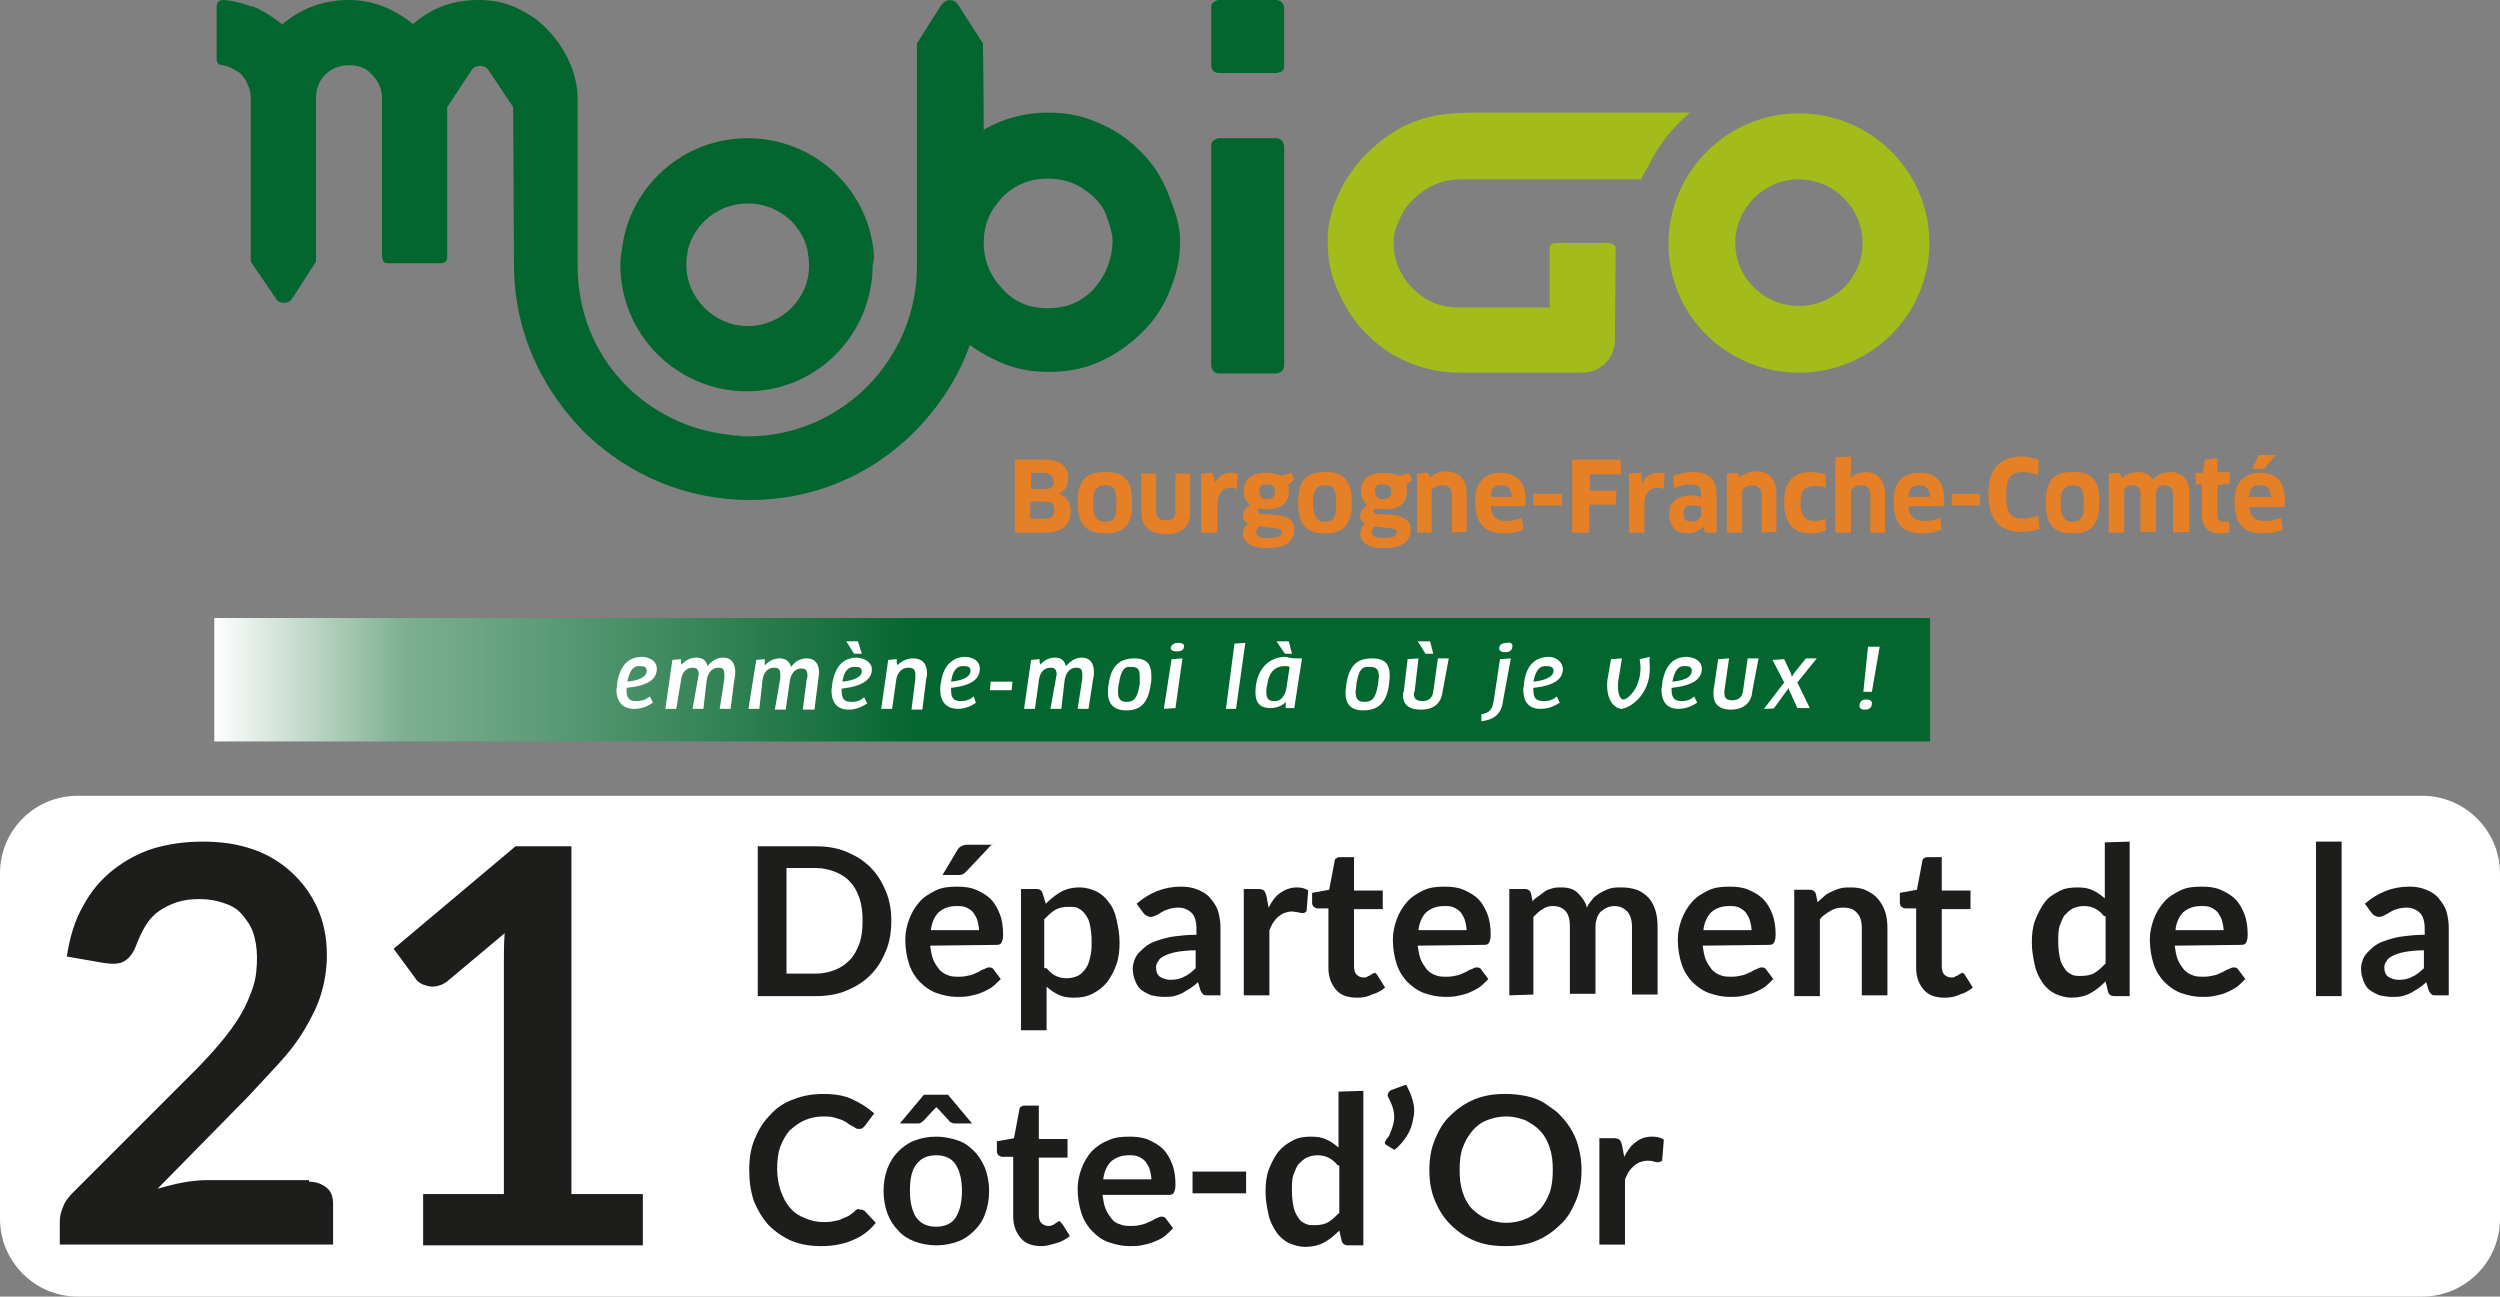 <?xml version="1.0" encoding="utf-8"?>
<!-- Generator: Adobe Illustrator 26.2.0, SVG Export Plug-In . SVG Version: 6.00 Build 0)  -->
<svg version="1.1" id="Calque_1" xmlns="http://www.w3.org/2000/svg" xmlns:xlink="http://www.w3.org/1999/xlink" x="0px" y="0px"
	 viewBox="0 0 322 167" style="enable-background:new 0 0 322 167;" xml:space="preserve">
<rect x="0" y="0" width="322" height="167" fill="#808080" stroke="none"/>
<style type="text/css">
	.st0{fill:#FFFFFF;}
	.st1{enable-background:new    ;}
	.st2{fill:#1D1D1B;}
	.st3{fill:url(#SVGID_1_);}
	.st4{fill-rule:evenodd;clip-rule:evenodd;fill:#E68026;}
	.st5{fill-rule:evenodd;clip-rule:evenodd;fill:#FFFFFF;}
	.st6{fill-rule:evenodd;clip-rule:evenodd;fill:#A3BC1B;}
	.st7{fill-rule:evenodd;clip-rule:evenodd;fill:#04662F;}
</style>
<g id="a">
</g>
<g id="b">
	<g id="c">
		<path class="st0" d="M10,102.5h302c5.5,0,10,4.5,10,10V157c0,5.5-4.5,10-10,10H10c-5.5,0-10-4.5-10-10v-44.5
			C0,107,4.4,102.5,10,102.5z"/>
	</g>
	<g id="d">
		<g id="e">
			<g class="st1">
				<path class="st2" d="M114.8,118.6c0,1.4-0.2,2.7-0.7,3.9c-0.5,1.2-1.1,2.2-2,3.1s-1.9,1.5-3.1,2c-1.2,0.5-2.5,0.7-4,0.7h-7.4
					V109h7.4c1.5,0,2.8,0.2,4,0.7s2.2,1.1,3.1,2s1.5,1.9,2,3.1S114.8,117.2,114.8,118.6z M111.1,118.6c0-1.1-0.1-2-0.4-2.9
					s-0.7-1.6-1.2-2.1c-0.5-0.6-1.2-1-1.9-1.3c-0.8-0.3-1.6-0.5-2.5-0.5h-3.8v13.6h3.8c0.9,0,1.8-0.2,2.5-0.5
					c0.8-0.3,1.4-0.8,1.9-1.3s0.9-1.3,1.2-2.1S111.1,119.6,111.1,118.6z"/>
			</g>
			<g class="st1">
				<path class="st2" d="M119.8,121.8c0.1,0.7,0.2,1.3,0.4,1.8s0.5,0.9,0.8,1.3c0.3,0.3,0.7,0.6,1.1,0.7c0.4,0.2,0.9,0.2,1.5,0.2
					c0.5,0,1-0.1,1.4-0.2s0.7-0.3,1-0.4c0.3-0.2,0.5-0.3,0.8-0.4c0.2-0.1,0.4-0.2,0.6-0.2c0.3,0,0.5,0.1,0.6,0.3l0.9,1.2
					c-0.4,0.4-0.8,0.8-1.2,1.1c-0.5,0.3-0.9,0.5-1.4,0.7c-0.5,0.2-1,0.3-1.5,0.4s-1,0.1-1.5,0.1c-1,0-1.8-0.2-2.7-0.5
					c-0.8-0.3-1.5-0.8-2.1-1.4s-1.1-1.4-1.4-2.3c-0.3-0.9-0.5-2-0.5-3.2c0-0.9,0.2-1.8,0.5-2.6s0.7-1.5,1.3-2.2s1.3-1.1,2.1-1.5
					s1.7-0.5,2.8-0.5c0.9,0,1.7,0.1,2.4,0.4s1.4,0.7,1.9,1.2s0.9,1.2,1.2,2s0.4,1.7,0.4,2.6c0,0.5-0.1,0.8-0.2,1
					c-0.1,0.2-0.3,0.3-0.6,0.3L119.8,121.8L119.8,121.8z M126.1,119.8c0-0.4-0.1-0.8-0.2-1.2c-0.1-0.4-0.3-0.7-0.5-1
					s-0.5-0.5-0.9-0.7s-0.8-0.2-1.3-0.2c-1,0-1.7,0.3-2.3,0.8c-0.5,0.5-0.9,1.3-1,2.3L126.1,119.8L126.1,119.8z M127.8,108.7
					l-3.3,3.5c-0.2,0.2-0.3,0.3-0.5,0.4s-0.4,0.1-0.6,0.1h-2l1.9-3.2c0.1-0.2,0.3-0.4,0.5-0.5s0.4-0.2,0.8-0.2h3.2V108.7z"/>
				<path class="st2" d="M134.7,116.4c0.6-0.6,1.2-1.1,1.9-1.5s1.5-0.6,2.5-0.6c0.7,0,1.4,0.2,2.1,0.5c0.6,0.3,1.2,0.8,1.6,1.4
					c0.5,0.6,0.8,1.3,1,2.2s0.4,1.9,0.4,3c0,1-0.1,2-0.4,2.8c-0.3,0.9-0.7,1.6-1.2,2.3c-0.5,0.6-1.1,1.1-1.9,1.5s-1.5,0.5-2.4,0.5
					c-0.8,0-1.4-0.1-2-0.4c-0.5-0.2-1-0.6-1.5-1v5.6h-3.3v-18.2h2c0.4,0,0.7,0.2,0.8,0.6L134.7,116.4z M134.8,124.7
					c0.4,0.5,0.8,0.8,1.2,1s0.9,0.3,1.4,0.3s0.9-0.1,1.4-0.3c0.4-0.2,0.7-0.5,1-0.9s0.5-0.9,0.6-1.5c0.2-0.6,0.2-1.3,0.2-2.1
					c0-0.8-0.1-1.5-0.2-2c-0.1-0.6-0.3-1-0.6-1.4c-0.2-0.3-0.5-0.6-0.9-0.8c-0.3-0.2-0.7-0.2-1.2-0.2c-0.7,0-1.3,0.1-1.8,0.4
					s-0.9,0.7-1.4,1.2v6.3H134.8z"/>
				<path class="st2" d="M146.4,116.4c1.6-1.4,3.5-2.2,5.7-2.2c0.8,0,1.5,0.1,2.2,0.4s1.2,0.6,1.6,1.1s0.8,1,1,1.7s0.3,1.4,0.3,2.1
					v8.7h-1.5c-0.3,0-0.6,0-0.7-0.1s-0.3-0.3-0.4-0.6l-0.3-1c-0.3,0.3-0.7,0.6-1,0.8c-0.3,0.2-0.7,0.4-1,0.6
					c-0.4,0.2-0.7,0.3-1.1,0.4s-0.9,0.1-1.3,0.1c-0.6,0-1.1-0.1-1.6-0.2c-0.5-0.2-0.9-0.4-1.3-0.7s-0.6-0.7-0.8-1.2s-0.3-1-0.3-1.6
					c0-0.3,0.1-0.7,0.2-1c0.1-0.3,0.3-0.7,0.6-1s0.6-0.6,1-0.9s0.9-0.5,1.5-0.7s1.3-0.4,2.1-0.5s1.7-0.2,2.8-0.2v-0.8
					c0-0.9-0.2-1.6-0.6-2c-0.4-0.4-1-0.7-1.7-0.7c-0.5,0-1,0.1-1.3,0.2c-0.4,0.1-0.7,0.3-0.9,0.4c-0.3,0.2-0.5,0.3-0.7,0.4
					s-0.5,0.2-0.7,0.2s-0.4-0.1-0.6-0.2c-0.2-0.1-0.3-0.3-0.4-0.4L146.4,116.4z M154,122.4c-1,0-1.8,0.1-2.4,0.2s-1.2,0.3-1.6,0.5
					c-0.4,0.2-0.7,0.4-0.8,0.7c-0.2,0.2-0.3,0.5-0.3,0.8c0,0.6,0.2,1,0.5,1.2s0.8,0.4,1.3,0.4c0.7,0,1.3-0.1,1.8-0.4
					c0.5-0.2,1-0.6,1.5-1.1V122.4z"/>
				<path class="st2" d="M163.4,116.9c0.4-0.8,0.9-1.5,1.5-1.9s1.3-0.7,2.1-0.7c0.6,0,1.1,0.1,1.5,0.4l-0.2,2.5
					c0,0.2-0.1,0.3-0.2,0.3c-0.1,0.1-0.2,0.1-0.3,0.1s-0.3,0-0.6-0.1c-0.3,0-0.5-0.1-0.8-0.1c-0.4,0-0.7,0.1-1,0.2s-0.5,0.3-0.8,0.5
					c-0.2,0.2-0.4,0.4-0.6,0.7s-0.3,0.6-0.5,1v8.4h-3.3v-13.7h1.9c0.3,0,0.6,0.1,0.7,0.2s0.2,0.3,0.3,0.6L163.4,116.9z"/>
			</g>
			<g class="st1">
				<path class="st2" d="M174.8,128.5c-1.2,0-2.1-0.3-2.7-1s-1-1.6-1-2.8V117h-1.4c-0.2,0-0.3-0.1-0.5-0.2c-0.1-0.1-0.2-0.3-0.2-0.5
					V115l2.2-0.4l0.7-3.7c0-0.2,0.1-0.3,0.3-0.4c0.1-0.1,0.3-0.1,0.5-0.1h1.7v4.3h3.7v2.4h-3.7v7.4c0,0.4,0.1,0.8,0.3,1
					s0.5,0.4,0.9,0.4c0.2,0,0.4,0,0.5-0.1s0.3-0.1,0.4-0.2c0.1-0.1,0.2-0.1,0.3-0.2c0.1,0,0.2-0.1,0.2-0.1c0.1,0,0.2,0,0.2,0.1
					c0.1,0,0.1,0.1,0.2,0.2l1,1.6c-0.5,0.4-1,0.7-1.7,0.9C176.1,128.4,175.5,128.5,174.8,128.5z"/>
			</g>
			<g class="st1">
				<path class="st2" d="M182.6,121.8c0.1,0.7,0.2,1.3,0.4,1.8s0.5,0.9,0.8,1.3c0.3,0.3,0.7,0.6,1.1,0.7c0.4,0.2,0.9,0.2,1.5,0.2
					c0.5,0,1-0.1,1.4-0.2s0.7-0.3,1-0.4c0.3-0.2,0.5-0.3,0.8-0.4c0.2-0.1,0.4-0.2,0.6-0.2c0.3,0,0.5,0.1,0.6,0.3l0.9,1.2
					c-0.4,0.4-0.8,0.8-1.2,1.1c-0.5,0.3-0.9,0.5-1.4,0.7c-0.5,0.2-1,0.3-1.5,0.4s-1,0.1-1.5,0.1c-1,0-1.8-0.2-2.7-0.5
					c-0.8-0.3-1.5-0.8-2.1-1.4s-1.1-1.4-1.4-2.3c-0.3-0.9-0.5-2-0.5-3.2c0-0.9,0.2-1.8,0.5-2.6s0.7-1.5,1.3-2.2s1.3-1.1,2.1-1.5
					s1.7-0.5,2.8-0.5c0.9,0,1.7,0.1,2.4,0.4s1.4,0.7,1.9,1.2s0.9,1.2,1.2,2s0.4,1.7,0.4,2.6c0,0.5-0.1,0.8-0.2,1
					c-0.1,0.2-0.3,0.3-0.6,0.3L182.6,121.8L182.6,121.8z M188.9,119.8c0-0.4-0.1-0.8-0.2-1.2c-0.1-0.4-0.3-0.7-0.5-1
					s-0.5-0.5-0.9-0.7s-0.8-0.2-1.3-0.2c-1,0-1.7,0.3-2.3,0.8c-0.5,0.5-0.9,1.3-1,2.3L188.9,119.8L188.9,119.8z"/>
				<path class="st2" d="M194.4,128.2v-13.7h2c0.4,0,0.7,0.2,0.8,0.6l0.2,1c0.2-0.3,0.5-0.5,0.8-0.7s0.5-0.4,0.8-0.6s0.6-0.3,1-0.4
					s0.7-0.1,1.1-0.1c0.9,0,1.6,0.2,2.1,0.7s1,1.1,1.2,1.9c0.2-0.5,0.5-0.8,0.8-1.2c0.3-0.3,0.7-0.6,1.1-0.8
					c0.4-0.2,0.8-0.4,1.2-0.5s0.9-0.1,1.3-0.1c0.8,0,1.4,0.1,2,0.3c0.6,0.2,1.1,0.6,1.5,1s0.7,1,0.9,1.6c0.2,0.6,0.3,1.4,0.3,2.2
					v8.7h-3.3v-8.7c0-0.9-0.2-1.5-0.6-2c-0.4-0.4-0.9-0.7-1.7-0.7c-0.3,0-0.7,0.1-0.9,0.2c-0.3,0.1-0.5,0.3-0.8,0.5
					c-0.2,0.2-0.4,0.5-0.5,0.8s-0.2,0.7-0.2,1.1v8.7h-3.3v-8.7c0-0.9-0.2-1.6-0.6-2c-0.4-0.4-0.9-0.6-1.6-0.6
					c-0.5,0-0.9,0.1-1.3,0.4c-0.4,0.2-0.8,0.6-1.2,1v10L194.4,128.2L194.4,128.2z"/>
				<path class="st2" d="M219.3,121.8c0.1,0.7,0.2,1.3,0.4,1.8c0.2,0.5,0.5,0.9,0.8,1.3c0.3,0.3,0.7,0.6,1.1,0.7
					c0.4,0.2,0.9,0.2,1.5,0.2c0.5,0,1-0.1,1.4-0.2s0.7-0.3,1-0.4c0.3-0.2,0.5-0.3,0.8-0.4c0.2-0.1,0.4-0.2,0.6-0.2
					c0.3,0,0.5,0.1,0.6,0.3l0.9,1.2c-0.4,0.4-0.8,0.8-1.2,1.1c-0.5,0.3-0.9,0.5-1.4,0.7c-0.5,0.2-1,0.3-1.5,0.4s-1,0.1-1.5,0.1
					c-1,0-1.8-0.2-2.7-0.5c-0.8-0.3-1.5-0.8-2.1-1.4s-1.1-1.4-1.4-2.3s-0.5-2-0.5-3.2c0-0.9,0.2-1.8,0.5-2.6s0.7-1.5,1.3-2.2
					s1.3-1.1,2.1-1.5c0.8-0.4,1.7-0.5,2.8-0.5c0.9,0,1.7,0.1,2.4,0.4s1.4,0.7,1.9,1.2s0.9,1.2,1.2,2c0.3,0.8,0.4,1.7,0.4,2.6
					c0,0.5-0.1,0.8-0.2,1s-0.3,0.3-0.6,0.3L219.3,121.8L219.3,121.8z M225.6,119.8c0-0.4-0.1-0.8-0.2-1.2c-0.1-0.4-0.3-0.7-0.5-1
					s-0.5-0.5-0.9-0.7s-0.8-0.2-1.3-0.2c-1,0-1.7,0.3-2.3,0.8c-0.5,0.5-0.9,1.3-1,2.3L225.6,119.8L225.6,119.8z"/>
			</g>
			<g class="st1">
				<path class="st2" d="M234.1,116.2c0.3-0.3,0.6-0.5,0.9-0.8s0.6-0.4,1-0.6s0.7-0.3,1.1-0.4s0.8-0.1,1.3-0.1c0.7,0,1.4,0.1,2,0.4
					s1.1,0.6,1.5,1.1s0.7,1,0.9,1.6c0.2,0.6,0.3,1.3,0.3,2.1v8.7h-3.3v-8.7c0-0.8-0.2-1.5-0.6-1.9c-0.4-0.5-1-0.7-1.8-0.7
					c-0.6,0-1.1,0.1-1.6,0.4s-1,0.6-1.4,1.1v9.9h-3.3v-13.7h2c0.4,0,0.7,0.2,0.8,0.6L234.1,116.2z"/>
			</g>
			<g class="st1">
				<path class="st2" d="M250.5,128.5c-1.2,0-2.1-0.3-2.7-1s-1-1.6-1-2.8V117h-1.4c-0.2,0-0.3-0.1-0.5-0.2c-0.1-0.1-0.2-0.3-0.2-0.5
					V115l2.2-0.4l0.7-3.7c0-0.2,0.1-0.3,0.3-0.4c0.1-0.1,0.3-0.1,0.5-0.1h1.7v4.3h3.7v2.4h-3.7v7.4c0,0.4,0.1,0.8,0.3,1
					c0.2,0.2,0.5,0.4,0.9,0.4c0.2,0,0.4,0,0.5-0.1s0.3-0.1,0.4-0.2s0.2-0.1,0.3-0.2c0.1,0,0.2-0.1,0.2-0.1c0.1,0,0.2,0,0.2,0.1
					c0.1,0,0.1,0.1,0.2,0.2l1,1.6c-0.5,0.4-1,0.7-1.7,0.9C251.8,128.4,251.2,128.5,250.5,128.5z"/>
				<path class="st2" d="M274.3,108.4v19.9h-2c-0.4,0-0.7-0.2-0.8-0.6l-0.3-1.3c-0.6,0.6-1.2,1.1-1.9,1.5c-0.7,0.4-1.6,0.6-2.5,0.6
					c-0.7,0-1.4-0.2-2.1-0.5c-0.6-0.3-1.2-0.8-1.6-1.4s-0.8-1.3-1-2.2s-0.4-1.9-0.4-3c0-1,0.1-2,0.4-2.8s0.7-1.6,1.2-2.3
					s1.1-1.1,1.9-1.5c0.7-0.4,1.5-0.5,2.4-0.5c0.8,0,1.4,0.1,2,0.4c0.5,0.2,1,0.6,1.5,1v-7.2L274.3,108.4L274.3,108.4z M271,118
					c-0.4-0.5-0.8-0.8-1.2-1c-0.4-0.2-0.9-0.3-1.4-0.3s-0.9,0.1-1.4,0.3c-0.4,0.2-0.7,0.5-1,0.8s-0.5,0.9-0.7,1.4
					c-0.2,0.6-0.2,1.3-0.2,2.1c0,0.8,0.1,1.5,0.2,2c0.1,0.6,0.3,1,0.6,1.4c0.2,0.4,0.5,0.6,0.9,0.8c0.3,0.2,0.7,0.2,1.2,0.2
					c0.7,0,1.3-0.1,1.8-0.4s0.9-0.7,1.4-1.2V118H271z"/>
				<path class="st2" d="M280.1,121.8c0.1,0.7,0.2,1.3,0.4,1.8c0.2,0.5,0.5,0.9,0.8,1.3c0.3,0.3,0.7,0.6,1.1,0.7
					c0.4,0.2,0.9,0.2,1.5,0.2c0.5,0,1-0.1,1.4-0.2s0.7-0.3,1-0.4c0.3-0.2,0.5-0.3,0.8-0.4c0.2-0.1,0.4-0.2,0.6-0.2
					c0.3,0,0.5,0.1,0.6,0.3l0.9,1.2c-0.4,0.4-0.8,0.8-1.2,1.1c-0.5,0.3-0.9,0.5-1.4,0.7c-0.5,0.2-1,0.3-1.5,0.4s-1,0.1-1.5,0.1
					c-1,0-1.8-0.2-2.7-0.5c-0.8-0.3-1.5-0.8-2.1-1.4s-1.1-1.4-1.4-2.3s-0.5-2-0.5-3.2c0-0.9,0.2-1.8,0.5-2.6s0.7-1.5,1.3-2.2
					s1.3-1.1,2.1-1.5c0.8-0.4,1.7-0.5,2.8-0.5c0.9,0,1.7,0.1,2.4,0.4s1.4,0.7,1.9,1.2s0.9,1.2,1.2,2c0.3,0.8,0.4,1.7,0.4,2.6
					c0,0.5-0.1,0.8-0.2,1s-0.3,0.3-0.6,0.3L280.1,121.8L280.1,121.8z M286.4,119.8c0-0.4-0.1-0.8-0.2-1.2c-0.1-0.4-0.3-0.7-0.5-1
					s-0.5-0.5-0.9-0.7s-0.8-0.2-1.3-0.2c-1,0-1.7,0.3-2.3,0.8c-0.5,0.5-0.9,1.3-1,2.3L286.4,119.8L286.4,119.8z"/>
				<path class="st2" d="M301.6,108.4v19.9h-3.3v-19.9H301.6z"/>
				<path class="st2" d="M304.6,116.4c1.6-1.4,3.5-2.2,5.7-2.2c0.8,0,1.5,0.1,2.2,0.4s1.2,0.6,1.6,1.1s0.8,1,1,1.7s0.3,1.4,0.3,2.1
					v8.7h-1.5c-0.3,0-0.6,0-0.7-0.1s-0.3-0.3-0.4-0.6l-0.3-1c-0.3,0.3-0.7,0.6-1,0.8c-0.3,0.2-0.7,0.4-1,0.6
					c-0.4,0.2-0.7,0.3-1.1,0.4s-0.9,0.1-1.3,0.1c-0.6,0-1.1-0.1-1.6-0.2c-0.5-0.2-0.9-0.4-1.3-0.7s-0.6-0.7-0.8-1.2
					c-0.2-0.5-0.3-1-0.3-1.6c0-0.3,0.1-0.7,0.2-1s0.3-0.7,0.6-1s0.6-0.6,1-0.9s0.9-0.5,1.5-0.7s1.3-0.4,2.1-0.5
					c0.8-0.1,1.7-0.2,2.8-0.2v-0.8c0-0.9-0.2-1.6-0.6-2s-1-0.7-1.7-0.7c-0.5,0-1,0.1-1.3,0.2c-0.4,0.1-0.7,0.3-0.9,0.4
					c-0.3,0.2-0.5,0.3-0.7,0.4s-0.5,0.2-0.7,0.2s-0.4-0.1-0.6-0.2s-0.3-0.3-0.4-0.4L304.6,116.4z M312.2,122.4c-1,0-1.8,0.1-2.4,0.2
					s-1.2,0.3-1.6,0.5s-0.7,0.4-0.8,0.7c-0.2,0.2-0.3,0.5-0.3,0.8c0,0.6,0.2,1,0.5,1.2s0.8,0.4,1.3,0.4c0.7,0,1.3-0.1,1.8-0.4
					c0.5-0.2,1-0.6,1.5-1.1V122.4z"/>
			</g>
			<g class="st1">
				<path class="st2" d="M110.9,155.8c0.2,0,0.4,0.1,0.5,0.2l1.4,1.5c-0.8,1-1.7,1.7-2.9,2.2c-1.1,0.5-2.5,0.8-4.1,0.8
					c-1.4,0-2.7-0.2-3.9-0.7c-1.1-0.5-2.1-1.2-2.9-2c-0.8-0.9-1.4-1.9-1.9-3.1c-0.4-1.2-0.6-2.5-0.6-4s0.2-2.8,0.7-4s1.1-2.2,2-3.1
					c0.8-0.9,1.8-1.6,3-2c1.2-0.5,2.5-0.7,3.9-0.7s2.7,0.2,3.7,0.7c1.1,0.5,2,1.1,2.8,1.8l-1.2,1.6c-0.1,0.1-0.2,0.2-0.3,0.3
					s-0.3,0.1-0.5,0.1c-0.1,0-0.3,0-0.4-0.1s-0.3-0.2-0.5-0.3s-0.4-0.2-0.6-0.4c-0.2-0.1-0.5-0.3-0.8-0.4s-0.6-0.2-1-0.3
					s-0.8-0.1-1.3-0.1c-0.9,0-1.7,0.2-2.4,0.5s-1.3,0.8-1.9,1.3c-0.5,0.6-0.9,1.3-1.2,2.1s-0.4,1.8-0.4,2.9c0,1.1,0.2,2.1,0.5,2.9
					c0.3,0.8,0.7,1.6,1.2,2.1c0.5,0.6,1.1,1,1.9,1.3c0.7,0.3,1.5,0.5,2.3,0.5c0.5,0,0.9,0,1.3-0.1c0.4-0.1,0.8-0.1,1.1-0.3
					c0.3-0.1,0.7-0.3,0.9-0.4c0.3-0.2,0.6-0.4,0.9-0.7c0.1-0.1,0.2-0.1,0.3-0.2C110.7,155.8,110.8,155.8,110.9,155.8z"/>
			</g>
			<g class="st1">
				<path class="st2" d="M120.6,146.4c1,0,1.9,0.2,2.8,0.5s1.5,0.8,2.1,1.4c0.6,0.6,1,1.3,1.4,2.2c0.3,0.9,0.5,1.8,0.5,2.9
					c0,1.1-0.2,2.1-0.5,2.9c-0.3,0.9-0.8,1.6-1.4,2.2c-0.6,0.6-1.3,1.1-2.1,1.4c-0.8,0.3-1.8,0.5-2.8,0.5s-2-0.2-2.8-0.5
					s-1.6-0.8-2.1-1.4c-0.6-0.6-1.1-1.4-1.4-2.2s-0.5-1.9-0.5-2.9c0-1.1,0.2-2.1,0.5-2.9s0.8-1.6,1.4-2.2c0.6-0.6,1.3-1.1,2.1-1.4
					S119.5,146.4,120.6,146.4z M125.2,144.7H123c-0.1,0-0.3,0-0.4-0.1c-0.1,0-0.3-0.1-0.4-0.3l-1.3-1.4c-0.1-0.1-0.2-0.2-0.3-0.3
					c-0.1,0.1-0.2,0.2-0.3,0.3l-1.3,1.4c-0.1,0.1-0.2,0.2-0.4,0.3c-0.1,0.1-0.3,0.1-0.4,0.1h-2.3l3.1-3.7h3.1L125.2,144.7z
					 M120.6,158c1.1,0,2-0.4,2.5-1.2s0.8-1.9,0.8-3.4s-0.3-2.6-0.8-3.4c-0.5-0.8-1.4-1.2-2.5-1.2c-1.2,0-2,0.4-2.6,1.2
					s-0.8,1.9-0.8,3.4s0.3,2.6,0.8,3.4C118.6,157.6,119.4,158,120.6,158z"/>
			</g>
			<g class="st1">
				<path class="st2" d="M134.2,160.5c-1.2,0-2.1-0.3-2.7-1c-0.6-0.7-1-1.6-1-2.8V149h-1.4c-0.2,0-0.3-0.1-0.5-0.2
					c-0.1-0.1-0.2-0.3-0.2-0.5V147l2.2-0.4l0.7-3.7c0-0.2,0.1-0.3,0.3-0.4c0.1-0.1,0.3-0.1,0.5-0.1h1.7v4.3h3.7v2.4h-3.7v7.4
					c0,0.4,0.1,0.8,0.3,1s0.5,0.4,0.9,0.4c0.2,0,0.4,0,0.5-0.1c0.1,0,0.3-0.1,0.4-0.2c0.1-0.1,0.2-0.1,0.3-0.2s0.2-0.1,0.2-0.1
					c0.1,0,0.2,0,0.2,0.1s0.1,0.1,0.2,0.2l1,1.6c-0.5,0.4-1,0.7-1.7,0.9S134.8,160.5,134.2,160.5z"/>
			</g>
			<g class="st1">
				<path class="st2" d="M142,153.9c0.1,0.7,0.2,1.3,0.4,1.8s0.5,0.9,0.8,1.3s0.7,0.6,1.1,0.7c0.4,0.2,0.9,0.2,1.5,0.2
					s1-0.1,1.4-0.2s0.7-0.3,1-0.4s0.5-0.3,0.8-0.4c0.2-0.1,0.4-0.2,0.6-0.2c0.3,0,0.5,0.1,0.6,0.3l0.9,1.2c-0.4,0.4-0.8,0.8-1.2,1.1
					s-0.9,0.5-1.4,0.7s-1,0.3-1.5,0.4c-0.5,0.1-1,0.1-1.5,0.1c-1,0-1.8-0.2-2.7-0.5s-1.5-0.8-2.1-1.4c-0.6-0.6-1.1-1.4-1.4-2.3
					c-0.3-0.9-0.5-2-0.5-3.2c0-0.9,0.2-1.8,0.5-2.6s0.7-1.5,1.3-2.2c0.6-0.6,1.3-1.1,2.1-1.4c0.8-0.4,1.7-0.5,2.8-0.5
					c0.9,0,1.7,0.1,2.4,0.4c0.7,0.3,1.4,0.7,1.9,1.2s0.9,1.2,1.2,2s0.4,1.7,0.4,2.6c0,0.5-0.1,0.8-0.2,1s-0.3,0.3-0.6,0.3L142,153.9
					L142,153.9z M148.3,151.9c0-0.4-0.1-0.8-0.2-1.2c-0.1-0.4-0.3-0.7-0.5-1s-0.5-0.5-0.9-0.7s-0.8-0.2-1.3-0.2
					c-1,0-1.7,0.3-2.3,0.8c-0.5,0.5-0.9,1.3-1,2.3L148.3,151.9L148.3,151.9z"/>
				<path class="st2" d="M153.6,150.9h6.9v2.8h-6.9V150.9z"/>
				<path class="st2" d="M175.6,140.5v19.9h-2c-0.4,0-0.7-0.2-0.8-0.6l-0.3-1.3c-0.6,0.6-1.2,1.1-1.9,1.5s-1.6,0.6-2.5,0.6
					c-0.7,0-1.4-0.2-2.1-0.5c-0.6-0.3-1.2-0.8-1.6-1.4c-0.4-0.6-0.8-1.3-1-2.2s-0.4-1.9-0.4-3c0-1,0.1-2,0.4-2.8s0.7-1.6,1.2-2.3
					c0.5-0.6,1.1-1.1,1.9-1.5c0.7-0.4,1.5-0.5,2.4-0.5c0.8,0,1.4,0.1,2,0.4c0.5,0.2,1,0.6,1.5,1v-7.2L175.6,140.5L175.6,140.5z
					 M172.3,150.1c-0.4-0.5-0.8-0.8-1.2-1s-0.9-0.3-1.4-0.3s-0.9,0.1-1.4,0.3c-0.4,0.2-0.7,0.5-1,0.8s-0.5,0.9-0.7,1.4
					s-0.2,1.3-0.2,2.1s0.1,1.5,0.2,2s0.3,1,0.6,1.4c0.2,0.4,0.5,0.6,0.9,0.8s0.7,0.2,1.2,0.2c0.7,0,1.3-0.1,1.8-0.4
					c0.5-0.3,0.9-0.7,1.4-1.2v-6.1H172.3z"/>
				<path class="st2" d="M181.1,139.7c0.4,0.7,0.7,1.4,0.9,2.2s0.2,1.5,0,2.3c-0.1,0.7-0.4,1.5-0.8,2.1s-0.9,1.3-1.6,1.8l-1-0.6
					c-0.1-0.1-0.2-0.1-0.2-0.2c0-0.1-0.1-0.2,0-0.2c0-0.1,0-0.1,0.1-0.2c0-0.1,0.1-0.1,0.1-0.2c0.2-0.2,0.4-0.5,0.5-0.9
					c0.2-0.4,0.3-0.8,0.4-1.2c0.1-0.5,0.1-0.9,0-1.5c-0.1-0.5-0.3-1-0.6-1.6c-0.2-0.3-0.2-0.5-0.1-0.7c0.1-0.2,0.2-0.3,0.4-0.4
					L181.1,139.7z"/>
			</g>
			<g class="st1">
				<path class="st2" d="M203.7,150.7c0,1.4-0.2,2.7-0.7,3.9s-1.1,2.3-2,3.1c-0.9,0.9-1.9,1.6-3.1,2.1c-1.2,0.5-2.5,0.7-4,0.7
					s-2.8-0.2-4-0.7s-2.2-1.2-3.1-2.1c-0.9-0.9-1.5-1.9-2-3.1c-0.5-1.2-0.7-2.5-0.7-3.9s0.2-2.7,0.7-3.9s1.1-2.3,2-3.1
					c0.9-0.9,1.9-1.6,3.1-2.1s2.5-0.7,4-0.7c1,0,1.9,0.1,2.8,0.3c0.9,0.2,1.7,0.5,2.4,1s1.4,0.9,1.9,1.5c0.6,0.6,1.1,1.3,1.5,2
					s0.7,1.5,0.9,2.4S203.7,149.7,203.7,150.7z M200,150.7c0-1.1-0.1-2-0.4-2.9s-0.7-1.6-1.2-2.1c-0.5-0.6-1.2-1-1.9-1.4
					c-0.8-0.3-1.6-0.5-2.5-0.5s-1.8,0.2-2.5,0.5c-0.8,0.3-1.4,0.8-1.9,1.4s-0.9,1.3-1.2,2.1s-0.4,1.8-0.4,2.9s0.1,2,0.4,2.9
					s0.7,1.6,1.2,2.1s1.2,1,1.9,1.3c0.8,0.3,1.6,0.5,2.5,0.5s1.8-0.2,2.5-0.5c0.8-0.3,1.4-0.8,1.9-1.3c0.5-0.6,0.9-1.3,1.2-2.1
					S200,151.7,200,150.7z"/>
			</g>
			<g class="st1">
				<path class="st2" d="M209.2,149c0.4-0.8,0.9-1.5,1.5-1.9c0.6-0.5,1.3-0.7,2.1-0.7c0.6,0,1.1,0.1,1.5,0.4l-0.2,2.5
					c0,0.2-0.1,0.3-0.2,0.3s-0.2,0.1-0.3,0.1c-0.1,0-0.3,0-0.6-0.1s-0.5-0.1-0.8-0.1c-0.4,0-0.7,0.1-1,0.2s-0.5,0.3-0.8,0.5
					c-0.2,0.2-0.4,0.4-0.6,0.7s-0.3,0.6-0.5,1v8.4H206v-13.7h1.9c0.3,0,0.6,0.1,0.7,0.2c0.1,0.1,0.2,0.3,0.3,0.6L209.2,149z"/>
			</g>
			<g class="st1">
				<path class="st2" d="M39.8,152.2c0.9,0,1.7,0.3,2.3,0.8c0.6,0.5,0.8,1.2,0.8,2.1v5.2H7.7v-2.9c0-0.6,0.1-1.2,0.4-1.9
					c0.2-0.6,0.6-1.2,1.2-1.8l15.6-15.6c1.3-1.3,2.5-2.6,3.5-3.8s1.9-2.4,2.6-3.6c0.7-1.2,1.2-2.4,1.6-3.6c0.4-1.2,0.5-2.5,0.5-3.8
					c0-1.2-0.2-2.3-0.5-3.2s-0.9-1.7-1.5-2.4s-1.4-1.1-2.3-1.4s-1.9-0.5-3.1-0.5c-1,0-2,0.1-2.9,0.4s-1.7,0.7-2.4,1.2
					s-1.3,1.2-1.7,1.9s-0.8,1.5-1.1,2.3c-0.4,1.1-0.9,1.8-1.6,2.2c-0.6,0.4-1.6,0.4-2.8,0.2l-4.6-0.8c0.4-2.5,1-4.6,2.1-6.5
					c1-1.9,2.3-3.4,3.8-4.6s3.3-2.2,5.2-2.8c2-0.6,4.1-0.9,6.4-0.9c2.4,0,4.5,0.3,6.5,1s3.6,1.7,5,3s2.5,2.8,3.3,4.6
					c0.8,1.8,1.2,3.8,1.2,6c0,1.9-0.3,3.6-0.8,5.2c-0.5,1.6-1.3,3.1-2.2,4.6c-0.9,1.5-2,2.9-3.3,4.3c-1.3,1.4-2.6,2.8-3.9,4.2
					l-11.6,11.8c1.1-0.3,2.2-0.6,3.3-0.8c1.1-0.2,2.1-0.3,3.1-0.3h13.1V152.2z"/>
				<path class="st2" d="M82.8,153.8v6.6H54.5v-6.6h10.4v-29.9c0-1.2,0-2.4,0.1-3.7l-7.4,6.2c-0.4,0.3-0.8,0.5-1.3,0.6
					c-0.4,0.1-0.8,0.1-1.2,0c-0.4-0.1-0.7-0.2-1-0.4c-0.3-0.2-0.5-0.4-0.6-0.6l-2.8-3.8L66.4,109h7.2v44.8H82.8z"/>
			</g>
		</g>
	</g>
	<g id="f">
		<g id="g">
			
				<linearGradient id="SVGID_1_" gradientUnits="userSpaceOnUse" x1="27.6" y1="749.55" x2="248.6" y2="749.55" gradientTransform="matrix(1 0 0 1 0 -662)">
				<stop  offset="0" style="stop-color:#FFFFFF"/>
				<stop  offset="0.11" style="stop-color:#7DB091"/>
				<stop  offset="0.41" style="stop-color:#04662F"/>
			</linearGradient>
			<rect x="27.6" y="79.6" class="st3" width="221" height="15.9"/>
			<path id="i" class="st4" d="M134.6,68.6h-3.9v-9.4h3.8c2,0,3.1,0.9,3.1,2.3c0,1.1-0.5,1.8-1.3,2.1c1.1,0.3,1.6,1.1,1.6,2.2
				C137.9,67.5,137,68.6,134.6,68.6L134.6,68.6z M134.6,64.6h-1.9v2.2h1.9c0.8,0,1.2-0.3,1.2-1.1S135.5,64.6,134.6,64.6L134.6,64.6z
				 M134.5,60.9h-1.7V63h1.8c0.8,0,1.1-0.3,1.1-1.1C135.6,61.3,135.3,61,134.5,60.9L134.5,60.9L134.5,60.9z"/>
			<path id="j" class="st4" d="M142.4,68.7c-2.5,0-3.6-1.1-3.6-4s1.1-3.9,3.6-3.9s3.4,1.1,3.4,3.9C145.9,67.5,144.8,68.7,142.4,68.7
				z M142.4,67.2c1.1,0,1.4-0.5,1.4-2.4s-0.4-2.3-1.4-2.3c-1.2,0-1.6,0.5-1.6,2.3C140.8,66.6,141.2,67.2,142.4,67.2z"/>
			<path id="k" class="st4" d="M153.3,66c0,1.8-1.1,2.8-3.1,2.8c-2.2,0-3.2-1.1-3.2-2.8v-5h1.9v4.9c0,0.8,0.4,1.1,1.3,1.1
				s1.2-0.4,1.2-1.1V61h1.9L153.3,66L153.3,66z"/>
			<path id="l" class="st4" d="M154.7,68.6V61l1.5-0.1l0.3,1.3c0.4-0.9,1.2-1.3,2.1-1.3c0.3,0,0.6,0,0.8,0.1l-0.1,2
				c-0.2-0.1-0.5-0.2-0.8-0.2c-1,0-1.7,0.8-1.7,2v3.8L154.7,68.6L154.7,68.6z"/>
			<path id="m" class="st4" d="M162.2,65.5c-0.1,0.1-0.2,0.2-0.2,0.3c0,0.2,0.1,0.4,0.5,0.4l1.7,0.1c1.9,0.2,2.5,0.8,2.5,1.9
				c0,1.5-1,2.4-3.5,2.4c-2.2,0-3.1-0.8-3.1-1.9c0-0.4,0.2-0.9,0.6-1.2c-0.4-0.3-0.6-0.6-0.6-1.1s0.3-1,0.9-1.3
				c-0.4-0.4-0.8-1-0.8-1.9c0-1.3,0.8-2.3,2.9-2.3c0.6,0,1.4,0.1,1.9,0.4l1.3-0.4l0.4,0.9l-0.8,0.6c0.1,0.2,0.1,0.5,0.1,0.8
				c0,1.5-0.8,2.4-2.9,2.4C162.8,65.6,162.5,65.5,162.2,65.5L162.2,65.5L162.2,65.5z M162.1,67.8c-0.2,0.2-0.3,0.4-0.3,0.7
				c0,0.5,0.4,0.8,1.4,0.8c1.4,0,1.9-0.3,1.9-0.7s-0.2-0.5-1.1-0.6L162.1,67.8z M162.2,63.2c0,0.8,0.4,1.1,0.9,1.1
				c0.8,0,1.1-0.4,1.1-1s-0.2-0.9-1-0.9S162.2,62.6,162.2,63.2L162.2,63.2z"/>
			<path id="n" class="st4" d="M170.7,68.7c-2.5,0-3.5-1.1-3.5-4s1.1-3.9,3.5-3.9s3.4,1.1,3.4,3.9C174.2,67.5,173.1,68.7,170.7,68.7
				z M170.7,67.2c1.1,0,1.4-0.5,1.4-2.4s-0.4-2.3-1.4-2.3c-1.1,0-1.6,0.5-1.6,2.3C169.2,66.6,169.6,67.2,170.7,67.2z"/>
			<path id="o" class="st4" d="M177.1,65.5c-0.1,0.1-0.2,0.2-0.2,0.3c0,0.2,0.1,0.4,0.4,0.4l1.9,0.1c1.8,0.2,2.5,0.8,2.5,1.9
				c0,1.5-1.1,2.4-3.4,2.4c-2.2,0-3.1-0.8-3.1-1.9c0-0.4,0.2-0.9,0.6-1.2c-0.4-0.3-0.6-0.6-0.6-1.1s0.3-1,0.9-1.3
				c-0.4-0.4-0.8-1-0.8-1.9c0-1.3,0.8-2.3,3-2.3c0.6,0,1.4,0.1,1.9,0.4l1.3-0.4l0.4,0.9l-0.8,0.6c0.1,0.2,0.1,0.5,0.1,0.8
				c0,1.5-0.8,2.4-2.8,2.4C177.8,65.6,177.4,65.5,177.1,65.5L177.1,65.5L177.1,65.5z M177,67.8c-0.2,0.2-0.3,0.4-0.3,0.7
				c0,0.5,0.4,0.8,1.4,0.8c1.4,0,1.8-0.3,1.8-0.7s-0.2-0.5-1.1-0.6L177,67.8z M177.1,63.2c0,0.8,0.4,1.1,1,1.1c0.8,0,1.1-0.4,1.1-1
				s-0.3-0.9-1-0.9C177.3,62.3,177.1,62.6,177.1,63.2z"/>
			<path id="p" class="st4" d="M187,68.6v-4.9c0-0.8-0.4-1.2-1.3-1.2c-0.4,0-1,0.2-1.3,0.6v5.5h-1.9V61l1.4-0.1l0.3,0.6
				c0.5-0.5,1.3-0.8,2-0.8c1.7,0,2.7,1,2.7,2.9v4.9L187,68.6L187,68.6z"/>
			<path id="q" class="st4" d="M190,64.6c0-2.4,1.1-3.7,3.3-3.7c1.9,0,3.2,1.1,3.2,3.4c0,0.3,0,0.7-0.1,0.9H192
				c0.1,1.3,0.7,1.9,1.9,1.9c0.8,0,1.5-0.2,2.1-0.4l0.2,1.5c-0.6,0.3-1.6,0.5-2.5,0.5C191.2,68.7,190,67.4,190,64.6L190,64.6z
				 M194.7,64c0-1-0.5-1.5-1.3-1.5c-1,0-1.4,0.5-1.4,1.5H194.7z"/>
			<path id="r" class="st4" d="M201.2,65.1h-3.7v-1.5h3.7V65.1z"/>
			<path id="s" class="st4" d="M204.8,61.1v2.1h3.4l-0.1,1.8h-3.4v3.6h-2.2v-9.4h6.2l0.1,1.9H204.8L204.8,61.1z"/>
			<path id="t" class="st4" d="M209.8,68.6V61l1.6-0.1l0.1,1.3c0.5-0.9,1.2-1.3,2.1-1.3c0.3,0,0.6,0,0.8,0.1l-0.1,2
				c-0.2-0.1-0.5-0.2-0.8-0.2c-1,0-1.7,0.8-1.7,2v3.8L209.8,68.6L209.8,68.6z"/>
			<path id="u" class="st4" d="M219.4,67.8L219.4,67.8c-0.5,0.6-1.3,0.9-2.1,0.9c-1.4,0-2.3-0.8-2.3-2.6c0-1.3,1-2.3,2.7-2.3
				c0.5,0,1,0.1,1.4,0.2v-0.5c0-0.8-0.5-1.1-1.4-1.1c-0.8,0-1.4,0.2-2.1,0.5l-0.1-1.6c0.8-0.3,1.6-0.5,2.5-0.5c2.3,0,3.1,1,3.1,3.1
				v4.7h-1.5L219.4,67.8L219.4,67.8z M219.1,65.3c-0.2-0.1-0.6-0.2-1.1-0.2c-0.8,0-1.2,0.3-1.2,1c0,0.8,0.5,1.1,1,1.1
				c0.7,0,1.3-0.4,1.3-1L219.1,65.3L219.1,65.3z"/>
			<path id="v" class="st4" d="M226.9,68.6v-4.9c0-0.8-0.5-1.2-1.2-1.2c-0.5,0-1,0.2-1.3,0.6v5.5h-2V61l1.4-0.1l0.2,0.6
				c0.7-0.5,1.4-0.8,2.2-0.8c1.6,0,2.6,1,2.6,2.9v4.9L226.9,68.6L226.9,68.6z"/>
			<path id="w" class="st4" d="M235.2,62.8c-0.5-0.2-1-0.2-1.4-0.2c-1.4,0-1.9,0.6-1.9,2.2s0.6,2.3,1.8,2.3c0.5,0,1-0.1,1.4-0.3
				l0.1,1.5c-0.5,0.3-1.2,0.4-2,0.4c-2.2,0-3.4-1.3-3.4-4c0-2.5,1-3.9,3.4-3.9c0.6,0,1.4,0.2,1.9,0.3L235.2,62.8L235.2,62.8z"/>
			<path id="x" class="st4" d="M240.9,68.6v-4.8c0-0.8-0.4-1.3-1.2-1.3c-0.6,0-1,0.3-1.3,0.6v5.5h-2v-9.7l2-0.1v1.7l-0.1,1h0.1
				c0.5-0.5,1.3-0.7,1.9-0.7c1.6,0,2.5,1.1,2.5,3v4.8H240.9L240.9,68.6z"/>
			<path id="y" class="st4" d="M243.9,64.6c0-2.4,1-3.7,3.4-3.7c2,0,3.1,1.1,3.1,3.4c0,0.3-0.1,0.7-0.1,0.9h-4.5
				c0.1,1.3,0.8,1.9,2.1,1.9c0.8,0,1.4-0.2,2-0.4l0.2,1.5c-0.7,0.3-1.5,0.5-2.5,0.5C245,68.7,243.9,67.4,243.9,64.6L243.9,64.6
				L243.9,64.6z M248.6,64c0-1-0.5-1.5-1.4-1.5s-1.4,0.5-1.4,1.5H248.6L248.6,64z"/>
			<path id="a_x60_" class="st4" d="M255,65.1h-3.6v-1.5h3.6V65.1z"/>
			<path id="aa" class="st4" d="M262.5,61.2c-0.5-0.2-1.1-0.4-1.9-0.4c-1.7,0-2.2,0.8-2.2,2.9c0,2.4,0.5,3.1,2.2,3.1
				c0.8,0,1.4-0.2,1.9-0.4l0.2,1.7c-0.6,0.3-1.5,0.4-2.4,0.4c-2.8,0-4.2-1.6-4.2-4.9c0-3.1,1.4-4.8,4.3-4.8c0.8,0,1.7,0.2,2.2,0.5
				L262.5,61.2L262.5,61.2z"/>
			<path id="ab" class="st4" d="M267,68.7c-2.5,0-3.5-1.1-3.5-4s1-3.9,3.5-3.9s3.4,1.1,3.4,3.9S269.4,68.7,267,68.7z M267,67.2
				c1,0,1.4-0.5,1.4-2.4s-0.4-2.3-1.4-2.3c-1.1,0-1.6,0.5-1.6,2.3C265.4,66.6,265.9,67.2,267,67.2z"/>
			<path id="ac" class="st4" d="M279.9,68.6v-4.9c0-0.8-0.5-1.2-1.1-1.2s-1.1,0.4-1.1,1.1v4.9h-2v-4.9c0-0.8-0.4-1.1-1-1.1
				c-0.5,0-0.9,0.2-1.1,0.6v5.5h-2V61l1.4-0.1l0.3,0.7c0.5-0.5,1.3-0.8,2-0.8c1,0,1.6,0.3,2,1c0.5-0.7,1.3-1,2.2-1
				c1.5,0,2.5,0.9,2.5,2.8v4.9L279.9,68.6L279.9,68.6z"/>
			<path id="ad" class="st4" d="M285.6,62.5v3.9c0,0.6,0.3,0.8,0.9,0.8c0.1,0,0.5,0,0.6-0.1l0.1,1.4c-0.2,0.1-0.8,0.2-1.3,0.2
				c-1.5,0-2.3-0.9-2.3-2.3v-4h-0.8v-1.5h0.9l0.3-1.7l1.6-0.2v1.8h1.6v1.5L285.6,62.5L285.6,62.5z"/>
			<path id="ae" class="st4" d="M287.8,64.7c0-2.4,1-3.8,3.4-3.8c2,0,3.1,1.2,3.1,3.5c0,0.3,0,0.7-0.1,0.9h-4.5
				c0.1,1.3,0.8,1.8,2.1,1.8c0.8,0,1.4-0.2,2-0.4l0.2,1.5c-0.7,0.3-1.5,0.5-2.5,0.5C288.9,68.7,287.8,67.4,287.8,64.7L287.8,64.7
				L287.8,64.7z M292.5,64c0-1-0.5-1.5-1.4-1.5c-1,0-1.4,0.5-1.4,1.5H292.5L292.5,64z M293.1,58.6l-1.5,1.8h-1.5l0.8-1.8H293.1
				L293.1,58.6z"/>
			<path id="af" class="st5" d="M84.6,86.1c0,1.4-1.1,2.2-3.9,2.5v0.3c0,1.1,0.4,1.4,1.3,1.4c0.7,0,1.2-0.2,1.7-0.6l0.4,0.8
				c-0.6,0.4-1.3,0.8-2.4,0.8c-1.4,0-2.3-0.8-2.3-2.5c0-0.2,0.1-0.5,0.1-0.9c0.4-2.2,1.4-3.3,3.3-3.3C83.9,84.7,84.6,85.3,84.6,86.1
				L84.6,86.1L84.6,86.1z M80.8,87.8c1.9-0.2,2.5-0.8,2.5-1.4c0-0.4-0.2-0.6-0.8-0.6C81.6,85.7,81.1,86.3,80.8,87.8L80.8,87.8z"/>
			<path id="ag" class="st5" d="M89.9,87.4c0-0.2,0.1-0.4,0.1-0.5c0-0.7-0.3-0.9-0.8-0.9c-0.8,0-1.4,0.6-1.5,1.7l-0.6,3.6h-1.4
				l0.9-6.3l1.1-0.1v0.3c0,0.2,0.1,0.3,0.1,0.4c0.4-0.5,1.1-0.9,1.9-0.9s1.3,0.4,1.4,1.1c0.5-0.6,1.2-1.1,2-1.1
				c1.1,0,1.6,0.7,1.6,1.9c0,0.2,0,0.5-0.1,0.8l-0.5,3.9h-1.4l0.6-3.9v-0.5c0-0.7-0.2-0.9-0.8-0.9c-0.8,0-1.4,0.7-1.5,1.8l-0.4,3.5
				h-1.4L89.9,87.4L89.9,87.4z"/>
			<path id="ah" class="st5" d="M100.5,87.4v-0.5c0-0.7-0.2-0.9-0.8-0.9c-0.8,0-1.4,0.6-1.5,1.7l-0.4,3.6h-1.4l1-6.3l1.1-0.1v0.8
				c0.5-0.5,1.1-0.9,1.9-0.9s1.3,0.4,1.5,1.1c0.4-0.6,1.1-1.1,2-1.1c1.1,0,1.6,0.7,1.6,1.9c0,0.2-0.1,0.5-0.1,0.8l-0.5,3.9h-1.5
				l0.5-3.9c0.1-0.2,0.1-0.4,0.1-0.5c0-0.7-0.3-0.9-0.8-0.9c-0.8,0-1.4,0.7-1.5,1.8l-0.5,3.5h-1.4L100.5,87.4z"/>
			<path id="ai" class="st5" d="M112.3,86.2c0,1.3-1.2,2.2-3.9,2.5V89c0,1.1,0.4,1.4,1.3,1.4c0.7,0,1.2-0.2,1.6-0.6l0.4,0.8
				c-0.6,0.4-1.4,0.8-2.4,0.8c-1.4,0-2.2-0.8-2.2-2.5c0-0.2,0.1-0.5,0.1-0.9c0.4-2.2,1.4-3.3,3.2-3.3
				C111.5,84.8,112.3,85.4,112.3,86.2L112.3,86.2L112.3,86.2z M108.5,87.8c1.9-0.2,2.5-0.8,2.5-1.3c0-0.4-0.2-0.6-0.8-0.6
				C109.3,85.8,108.7,86.4,108.5,87.8L108.5,87.8z M110,84.2l-1-1.6h1.5l0.5,1.6H110z"/>
			<path id="aj" class="st5" d="M117.9,87.4v-0.5c0-0.7-0.3-0.9-0.9-0.9c-0.9,0-1.5,0.7-1.6,1.8l-0.5,3.5h-1.4l0.9-6.3l1.1-0.1v0.4
				c0,0.1,0.1,0.2,0.1,0.4c0.4-0.5,1.2-0.9,2-0.9c1.2,0,1.8,0.7,1.8,1.9c0,0.2,0,0.4-0.1,0.7l-0.5,4h-1.4L117.9,87.4L117.9,87.4z"/>
			<path id="ak" class="st5" d="M126.2,86.1c0,1.4-1.1,2.2-3.7,2.5v0.3c0,1.1,0.4,1.4,1.3,1.4c0.6,0,1.2-0.2,1.6-0.6l0.3,0.8
				c-0.5,0.4-1.4,0.8-2.3,0.8c-1.4,0-2.3-0.8-2.3-2.5c0-0.2,0-0.5,0.1-0.9c0.3-2.2,1.5-3.3,3.2-3.3
				C125.6,84.7,126.2,85.3,126.2,86.1L126.2,86.1L126.2,86.1z M122.5,87.8c1.9-0.2,2.5-0.8,2.5-1.4c0-0.4-0.2-0.6-0.8-0.6
				C123.3,85.7,122.7,86.3,122.5,87.8L122.5,87.8z"/>
			<path id="al" class="st5" d="M136,87.4c0-0.2,0.1-0.4,0.1-0.5c0-0.7-0.3-0.9-0.8-0.9c-0.8,0-1.4,0.6-1.5,1.7l-0.5,3.6h-1.4
				l0.9-6.3l1.1-0.1v0.3c0,0.2,0.1,0.3,0.1,0.4c0.4-0.5,1.1-0.9,1.9-0.9s1.2,0.4,1.4,1.1c0.5-0.6,1.2-1.1,2-1.1
				c1.1,0,1.6,0.7,1.6,1.9c0,0.2,0,0.5-0.1,0.8l-0.6,3.9h-1.4l0.6-3.9v-0.5c0-0.7-0.2-0.9-0.8-0.9c-0.8,0-1.4,0.7-1.5,1.8l-0.4,3.5
				h-1.4L136,87.4L136,87.4z"/>
			<path id="am" class="st5" d="M148.3,87.1c0,0.3,0,0.7-0.1,1.1c-0.3,2.2-1.2,3.3-3.1,3.3c-1.6,0-2.4-0.8-2.4-2.3
				c0-0.3,0-0.7,0.1-1.1c0.3-2.3,1.4-3.3,3.3-3.3C147.6,84.8,148.3,85.4,148.3,87.1L148.3,87.1z M144.1,88.1c-0.1,0.4-0.1,0.8-0.1,1
				c0,1,0.4,1.3,1.1,1.3c1,0,1.4-0.5,1.7-2.3v-0.9c0-1.1-0.3-1.3-1.1-1.3C144.8,85.8,144.4,86.3,144.1,88.1L144.1,88.1L144.1,88.1z"
				/>
			<path id="an" class="st5" d="M149.9,91.3l1-6.4l1.4-0.1l-0.9,6.4L149.9,91.3L149.9,91.3z M152.5,83.2c0,0.5-0.3,0.7-0.9,0.7
				c-0.4,0-0.8-0.1-0.8-0.4c0-0.4,0.4-0.7,0.9-0.7S152.5,82.9,152.5,83.2z"/>
			<path id="ao" class="st5" d="M157.9,91.3l1.1-8.4l1.4-0.1l-1.2,8.5H157.9L157.9,91.3z"/>
			<path id="ap" class="st5" d="M167.3,84.8h0.4l-1,6.4h-1.1v-0.8c-0.5,0.6-1.3,0.8-2,0.8c-1.2,0-1.9-0.6-1.9-2
				c0-2.7,1.5-4.6,3.9-4.6C166.3,84.8,166.7,84.8,167.3,84.8L167.3,84.8L167.3,84.8z M165.7,88.6l0.4-2.7c-0.1-0.1-0.4-0.1-0.6-0.1
				c-1.3,0-2.1,0.8-2.3,2.5c-0.1,0.3-0.1,0.5-0.1,0.8c0,0.9,0.3,1.2,1,1.2C164.9,90.4,165.5,89.7,165.7,88.6L165.7,88.6L165.7,88.6z
				 M165.5,84.2l-1.1-1.6h1.6l0.4,1.6H165.5z"/>
			<path id="aq" class="st5" d="M179,87.1c0,0.3-0.1,0.7-0.1,1.1c-0.3,2.2-1.3,3.3-3.3,3.3c-1.6,0-2.3-0.8-2.3-2.3
				c0-0.3,0.1-0.7,0.1-1.1c0.4-2.3,1.3-3.3,3.3-3.3C178.3,84.8,179,85.4,179,87.1L179,87.1z M174.7,88.1c0,0.4-0.1,0.8-0.1,1
				c0,1,0.4,1.3,1.1,1.3c1.1,0,1.5-0.5,1.8-2.3c0-0.3,0.1-0.7,0.1-0.9c0-1.1-0.4-1.3-1.2-1.3C175.4,85.8,175,86.3,174.7,88.1
				L174.7,88.1L174.7,88.1z"/>
			<path id="ar" class="st5" d="M185.8,89.1c-0.2,1.5-1.1,2.3-2.8,2.3c-1.6,0-2.3-0.7-2.3-1.9c0-0.2,0-0.3,0.1-0.4l0.5-4.2l1.4-0.1
				l-0.5,4.3c-0.1,0.1-0.1,0.2-0.1,0.3c0,0.6,0.4,0.9,1.1,0.9c0.8,0,1.3-0.4,1.4-1.2l0.6-4.3h1.4L185.8,89.1L185.8,89.1z
				 M183.6,84.2l-1-1.6h1.6l0.4,1.6H183.6z"/>
			<path id="as" class="st5" d="M193.6,90.2c-0.2,1.9-1.3,2.5-2.8,2.7V92c1-0.2,1.4-0.5,1.6-1.8l0.8-5.3l1.4-0.1L193.6,90.2
				L193.6,90.2z M194.8,83.2c0,0.5-0.3,0.8-0.9,0.8s-0.8-0.2-0.8-0.5c0-0.4,0.3-0.7,1-0.7C194.6,82.7,194.8,82.9,194.8,83.2
				L194.8,83.2L194.8,83.2z"/>
			<path id="at" class="st5" d="M201.3,86.1c0,1.4-1.1,2.2-3.8,2.5v0.3c0,1.1,0.4,1.4,1.4,1.4c0.7,0,1.2-0.2,1.6-0.6l0.4,0.8
				c-0.6,0.4-1.4,0.8-2.5,0.8c-1.4,0-2.2-0.8-2.2-2.5c0-0.2,0.1-0.5,0.1-0.9c0.3-2.2,1.4-3.3,3.3-3.3
				C200.6,84.7,201.2,85.3,201.3,86.1L201.3,86.1L201.3,86.1z M197.5,87.8c1.9-0.2,2.6-0.8,2.6-1.4c0-0.4-0.3-0.6-0.8-0.6
				C198.3,85.7,197.8,86.3,197.5,87.8L197.5,87.8L197.5,87.8z"/>
			<path id="au" class="st5" d="M212.5,86.1c0,3.6-2.8,5.2-3.7,5.2c-0.6,0-1.8-0.8-1.8-3c0-0.3,0-0.7,0.1-1.1l0.4-2.3l1.4-0.1
				l-0.4,2.5c-0.1,0.4-0.1,0.8-0.1,1.1c0,1.3,0.4,1.7,0.7,1.7c0.5,0,2.2-1.4,2.2-4.1c0-0.4-0.1-0.8-0.1-1.1l1.3-0.3
				C212.4,85,212.5,85.6,212.5,86.1L212.5,86.1L212.5,86.1z"/>
			<path id="av" class="st5" d="M219.2,86.1c0,1.4-1.2,2.2-3.9,2.5v0.3c0,1.1,0.5,1.4,1.3,1.4c0.7,0,1.2-0.2,1.6-0.6l0.4,0.8
				c-0.6,0.4-1.4,0.8-2.4,0.8c-1.4,0-2.2-0.8-2.2-2.5c0-0.2,0.1-0.5,0.1-0.9c0.4-2.2,1.4-3.3,3.2-3.3
				C218.5,84.7,219.2,85.3,219.2,86.1L219.2,86.1L219.2,86.1z M215.4,87.8c2-0.2,2.5-0.8,2.5-1.4c0-0.4-0.2-0.6-0.8-0.6
				C216.2,85.7,215.7,86.3,215.4,87.8L215.4,87.8z"/>
			<path id="aw" class="st5" d="M225.7,89c-0.1,1.5-1.1,2.4-2.8,2.4c-1.5,0-2.2-0.8-2.2-1.9V89l0.6-4.1l1.4-0.1l-0.6,4.2v0.3
				c0,0.6,0.3,0.9,1,0.9c0.8,0,1.3-0.4,1.4-1.2l0.6-4.2h1.4L225.7,89L225.7,89z"/>
			<path id="ax" class="st5" d="M227.2,91.3l2.6-3.4l-1.5-2.9l1.5-0.1l0.9,1.9c0,0.2,0.1,0.3,0.1,0.4c0.1-0.2,0.1-0.2,0.2-0.4l1.6-2
				h1.4l-2.5,3.1l1.6,3.3h-1.6l-1-2.2c-0.1-0.1-0.1-0.2-0.1-0.4c-0.1,0.2-0.2,0.2-0.3,0.4l-1.6,2.2
				C228.6,91.3,227.2,91.3,227.2,91.3z"/>
			<path id="ay" class="st5" d="M241.1,90.6c0,0.5-0.3,0.8-0.9,0.8c-0.5,0-0.7-0.2-0.7-0.5c0-0.5,0.3-0.8,0.8-0.8
				S241.1,90.2,241.1,90.6L241.1,90.6z M240,89.1l0.6-5.8h1.5l-1,5.8H240L240,89.1z"/>
			<path id="b_x60_" class="st5" d="M127.6,87.8l-0.1,1.1h2.8l0.1-1.1H127.6z"/>
			<path id="ba" class="st6" d="M231.7,14.6c-9.3,0-16.8,7.6-16.8,16.8S222.4,48,231.7,48s16.8-7.5,16.8-16.7S241,14.6,231.7,14.6
				L231.7,14.6z M231.7,39.4c-4.5,0-8.2-3.6-8.2-8.1s3.7-8.2,8.2-8.2s8.2,3.7,8.2,8.2S236.2,39.4,231.7,39.4z"/>
			<path id="bb" class="st6" d="M207.8,31.5c-0.2-0.1-0.4-0.2-0.7-0.2h-6.7c-0.5,0-0.8,0.2-0.8,0.7v7.6h-11.7
				c-1.1,0-2.2-0.2-3.3-0.6c-1.1-0.5-1.9-1.1-2.7-1.9c-1.6-1.7-2.4-3.6-2.4-5.8c0-1.2,0.2-1.9,0.7-2.9c0.4-1.1,1.1-2,1.9-2.8
				c1.7-1.6,3.7-2.5,6-2.5h23.3c0.2-0.5,0.4-1,0.8-1.5c1.3-2.8,3.2-5.2,5.5-7.1h-27.4c-4.5,0-6.6,0.5-8.7,1.4
				c-2,0.8-3.8,2.2-5.4,3.7c-1.6,1.6-2.9,3.4-3.8,5.4c-0.9,2-1.4,3.7-1.4,6.1c0,2.2,0.4,4.5,1.4,6.5c0.9,2.1,2.1,3.9,3.7,5.5
				c1.6,1.6,3.4,2.8,5.4,3.6c2.1,0.9,4.3,1.3,6.5,1.3h15.9c2.2,0,4.1-1.9,4.1-4.1l0.1-12C208.1,31.7,207.9,31.6,207.8,31.5
				L207.8,31.5L207.8,31.5z"/>
			<path id="bc" class="st7" d="M150.4,24.8c-0.8-2-2-3.9-3.6-5.4c-1.6-1.6-3.4-2.8-5.4-3.6c-2-0.9-4.1-1.3-6.5-1.3
				c-3,0-5.7,0.8-8.2,2.2c0-5.5-0.1-11.1-0.1-11.1l-3.2-5c-0.5-0.8-1.6-0.8-2.2,0.1l-3.1,4.9v28.7c0,12-9.7,21.8-21.6,21.9h-0.8
				c-0.1,0-0.3,0-0.5-0.1h-0.7c-0.1,0-0.3-0.1-0.5-0.1h-0.1C83,54.8,74.4,45.9,74.4,34.3V12.8c0-1.7-0.4-3.4-1.1-4.9
				S71.7,5,70.5,3.8c-1.1-1.2-2.5-2.1-4-2.8s-3.1-1-4.8-1c-3.4,0-6.1,1-8.5,3.1C50.7,1.1,48,0,44.9,0s-6,1-8.5,3.1h-0.1
				c-0.9-0.7-1.9-1.4-2.9-1.9C33,1,32.6,0.8,32.3,0.8c-1.1-0.4-2.2-0.7-3.5-0.8c-0.6,0-0.9,0.3-0.9,0.9v6.7c0,0.5,0.3,0.8,0.8,0.8
				c0.6,0.1,1.3,0.4,2.2,1c0.4,0.4,0.8,0.9,1,1.5c0.3,0.6,0.4,1.2,0.4,1.8v21l3.2,4.7c0.4,0.8,1.6,0.8,2.1,0.1l3.1-4.8v-21
				c0-1.3,0.4-2.3,1.2-3.1c0.8-0.8,1.9-1.2,3.1-1.2s2.2,0.4,2.9,1.2c0.8,0.8,1.3,1.8,1.3,3.1V33c0,0.2,0.1,0.5,0.2,0.7
				c0.2,0.2,0.4,0.2,0.7,0.2h6.7c0.2,0,0.4-0.1,0.6-0.2c0.2-0.2,0.2-0.5,0.2-0.7V13.8l3.1-4.7c0.5-0.8,1.7-0.8,2.2-0.1l3.2,4.8
				c0,0,0.1,20.3,0.1,20.4c0,6.9,2.4,13.2,6.3,18.3c1,1.3,2,2.4,3.1,3.5c5.5,5.2,12.8,8.4,21,8.4s15.4-3.2,20.8-8.4
				c0.6-0.6,1.2-1.2,1.7-1.8c2.5-2.8,4.5-6.1,5.8-9.7c0,0,0.1-0.1,0.1,0c1.1,0.8,2.3,1.5,3.7,2.1c1.9,0.9,4.1,1.3,6.4,1.3
				c2.4,0,4.5-0.4,6.5-1.3c2-0.9,3.8-2.1,5.4-3.7c1.6-1.5,2.8-3.3,3.6-5.3c0.9-2.1,1.4-4.2,1.4-6.5S151.2,26.8,150.4,24.8
				L150.4,24.8L150.4,24.8z M140.9,37.2c-1.6,1.7-3.5,2.5-6,2.5c-2.3,0-4.3-0.8-5.8-2.5c-1.6-1.7-2.4-3.7-2.4-6c0-1,0.2-2.2,0.6-3.1
				c0.4-1,1.1-1.9,1.8-2.7c1.6-1.6,3.6-2.4,5.8-2.4c2.4,0,4.3,0.8,6,2.4c0.8,0.8,1.4,1.6,1.7,2.7c0.4,1,0.7,2.1,0.7,3.1
				C143.2,33.5,142.4,35.5,140.9,37.2L140.9,37.2L140.9,37.2z"/>
			<path id="bd" class="st7" d="M112.5,32.2c-0.9-8.1-7.8-14.4-16.2-14.4S81,24.1,80.1,32.2c-0.1,0.6-0.2,1.3-0.2,1.9
				c0,9,7.3,16.3,16.3,16.3s16.2-7.3,16.2-16.3C112.6,33.5,112.6,32.8,112.5,32.2L112.5,32.2L112.5,32.2z M96.3,42
				c-4.3,0-7.9-3.6-7.9-7.9c0-0.6,0.1-1.3,0.2-1.9c0.8-3.4,4-6,7.7-6s6.9,2.5,7.7,6c0.1,0.6,0.2,1.3,0.2,1.9
				C104.3,38.4,100.7,42,96.3,42L96.3,42L96.3,42z"/>
			<path id="be" class="st7" d="M164.4,0H157c-0.2,0-0.4,0.1-0.7,0.3S156,0.7,156,1.1v7.3c0,0.3,0.1,0.5,0.3,0.8
				c0.2,0.1,0.4,0.2,0.7,0.2h7.4c0.2,0,0.4-0.1,0.7-0.2c0.2-0.2,0.3-0.4,0.3-0.8V1.1c0-0.3-0.1-0.5-0.3-0.8
				C164.9,0.1,164.6,0,164.4,0z"/>
			<path id="bf" class="st7" d="M164.4,17.8H157c-0.2,0-0.4,0.1-0.7,0.3s-0.3,0.5-0.3,0.8V47c0,0.3,0.1,0.5,0.3,0.8
				c0.2,0.2,0.4,0.3,0.7,0.3h7.4c0.2,0,0.4-0.1,0.7-0.3c0.2-0.2,0.3-0.5,0.3-0.8V18.9c0-0.2-0.1-0.5-0.3-0.8
				C164.9,17.9,164.6,17.8,164.4,17.8z"/>
		</g>
	</g>
</g>
</svg>
